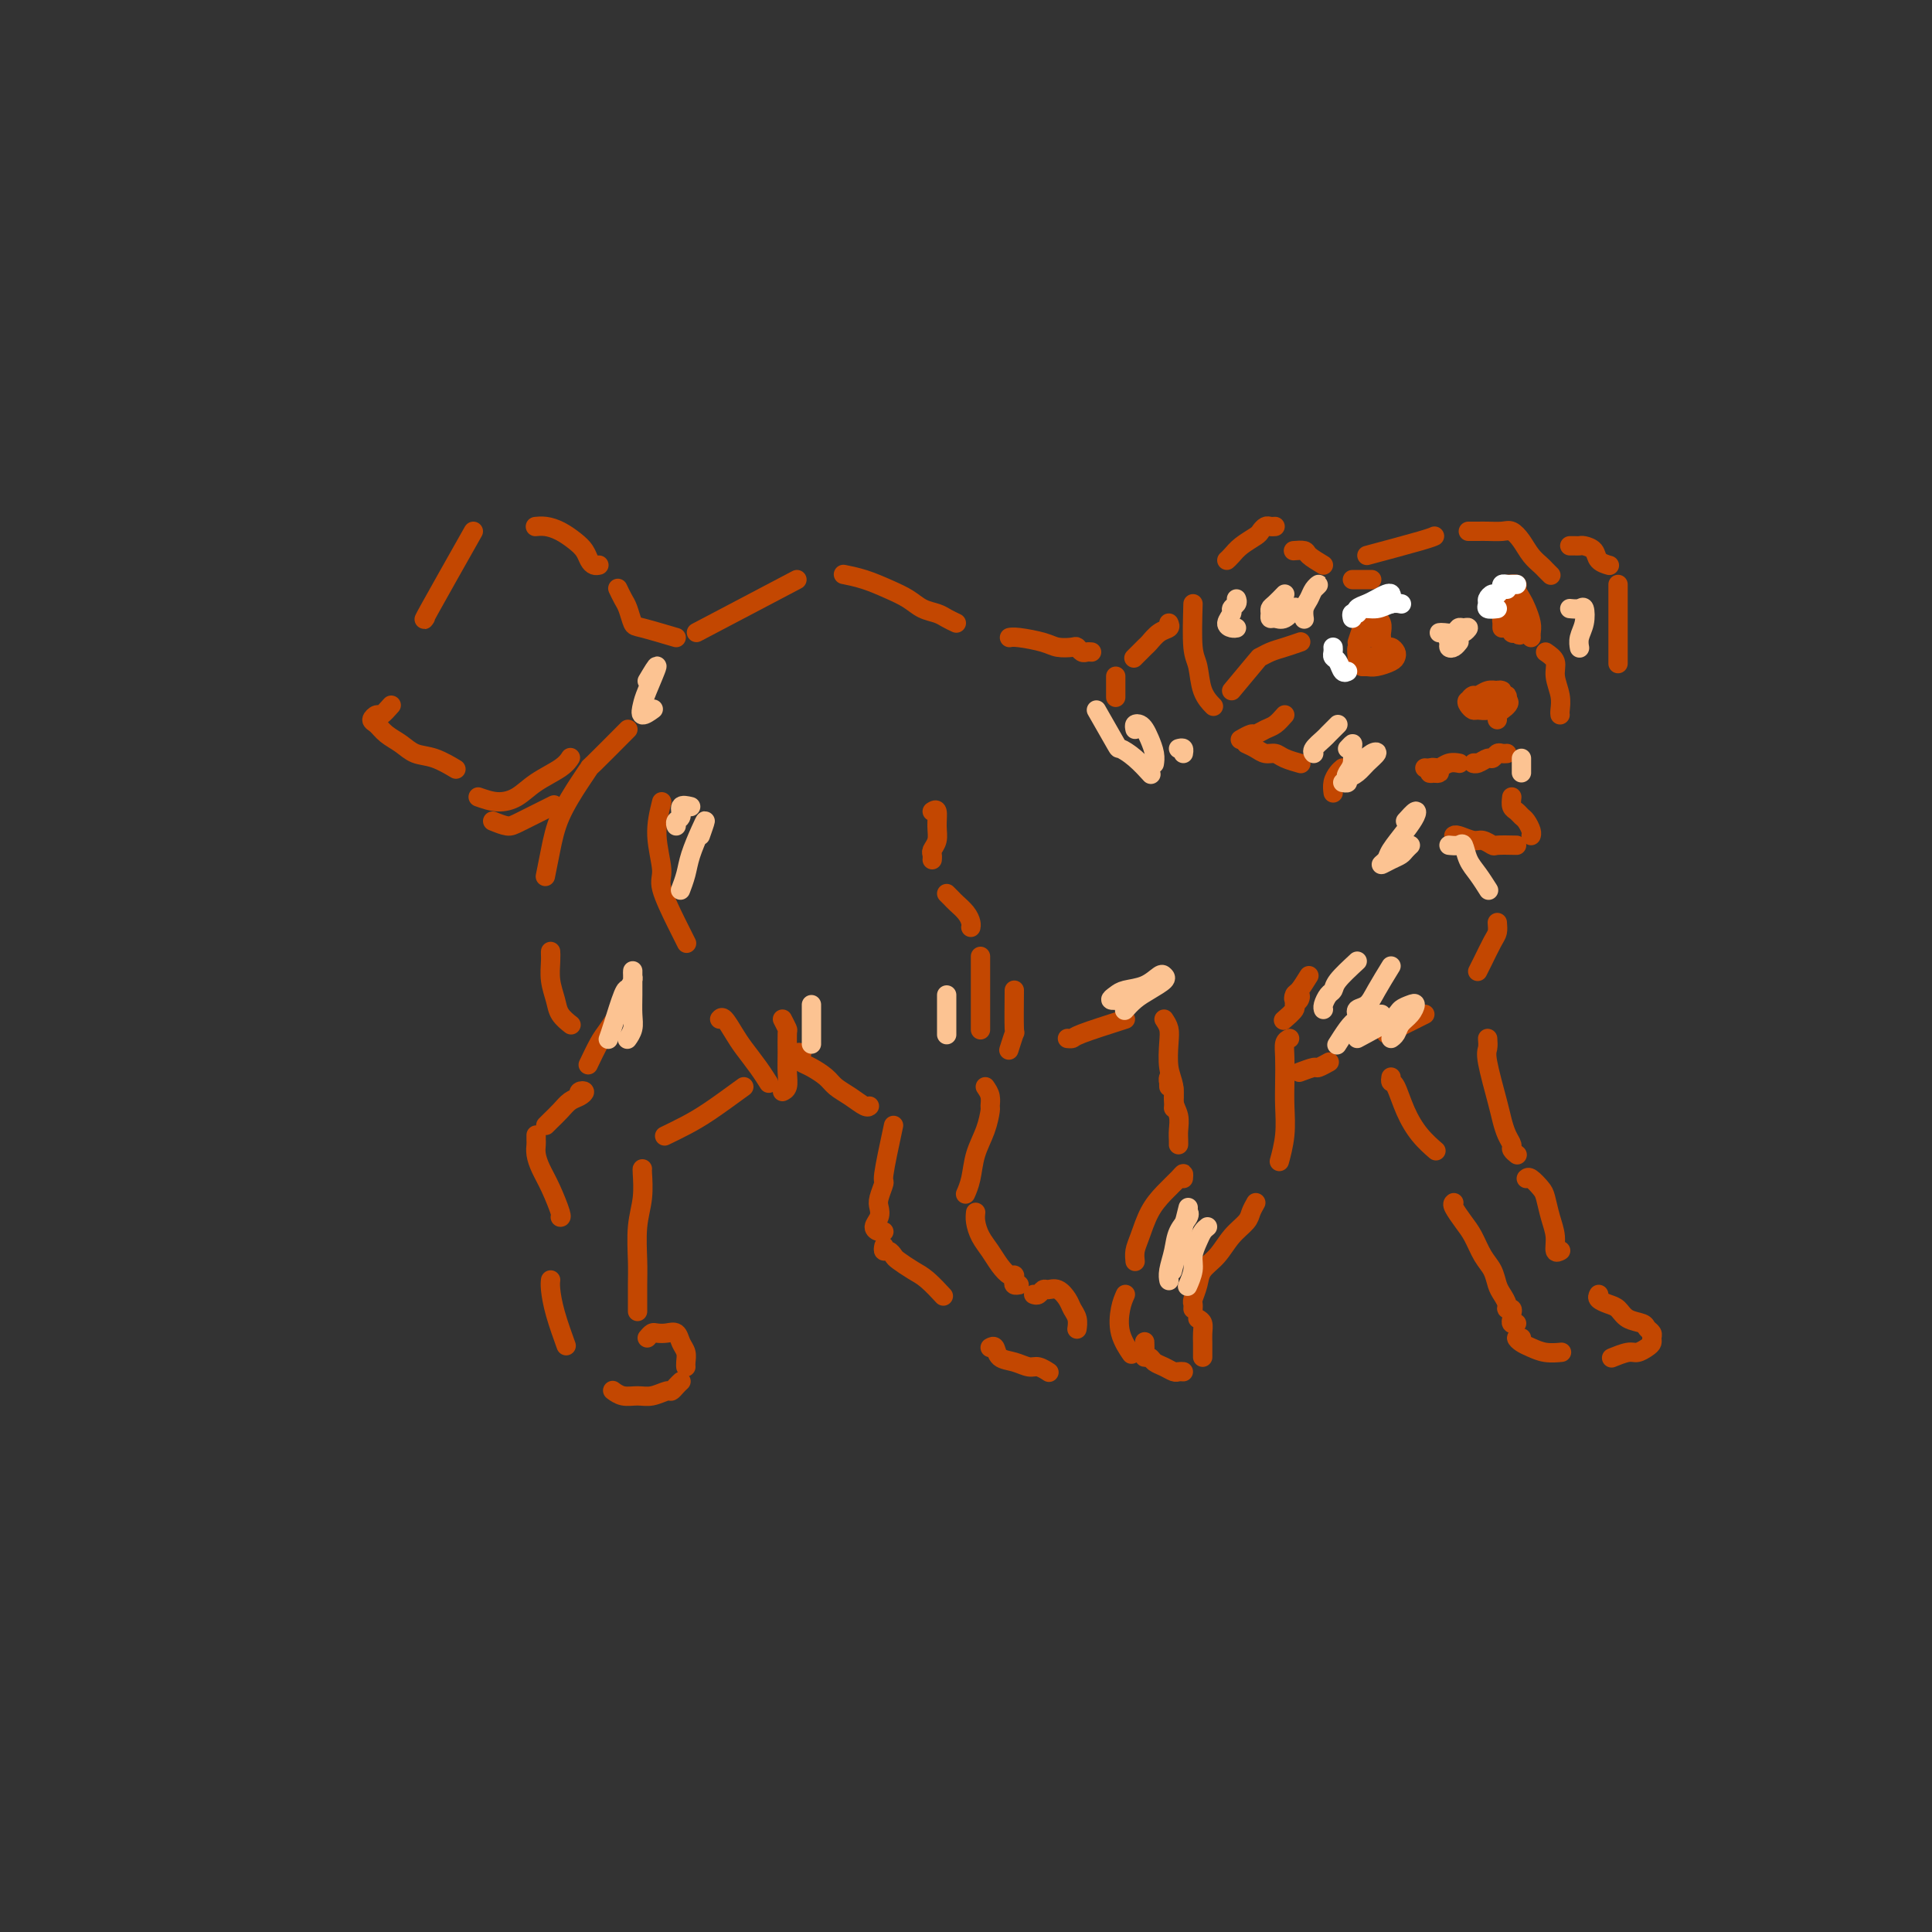 <svg viewBox='0 0 400 400' version='1.1' xmlns='http://www.w3.org/2000/svg' xmlns:xlink='http://www.w3.org/1999/xlink'><rect x="0" y="0" width="400" height="400" fill="#333333" stroke="none"/><g fill='none' stroke='#C34701' stroke-width='4' stroke-linecap='round' stroke-linejoin='round'><path d='M284,120c-0.226,0.000 -0.452,0.000 -1,0c-0.548,0.000 -1.417,-0.000 -2,0c-0.583,0.000 -0.881,0.000 -1,0c-0.119,0.000 -0.060,0.000 0,0'/><path d='M283,115c4.311,-1.156 8.622,-2.311 11,-3c2.378,-0.689 2.822,-0.911 3,-1c0.178,-0.089 0.089,-0.044 0,0'/><path d='M274,117c-1.214,-0.732 -2.429,-1.464 -3,-2c-0.571,-0.536 -0.500,-0.875 -1,-1c-0.500,-0.125 -1.571,-0.036 -2,0c-0.429,0.036 -0.214,0.018 0,0'/><path d='M264,109c-0.337,0.026 -0.674,0.051 -1,0c-0.326,-0.051 -0.640,-0.179 -1,0c-0.360,0.179 -0.766,0.665 -1,1c-0.234,0.335 -0.298,0.521 -1,1c-0.702,0.479 -2.044,1.252 -3,2c-0.956,0.748 -1.527,1.471 -2,2c-0.473,0.529 -0.850,0.866 -1,1c-0.150,0.134 -0.075,0.067 0,0'/><path d='M247,125c-0.099,3.478 -0.198,6.957 0,9c0.198,2.043 0.692,2.651 1,4c0.308,1.349 0.429,3.440 1,5c0.571,1.560 1.592,2.589 2,3c0.408,0.411 0.204,0.206 0,0'/><path d='M255,143c2.043,-2.447 4.085,-4.894 5,-6c0.915,-1.106 0.701,-0.871 1,-1c0.299,-0.129 1.111,-0.622 2,-1c0.889,-0.378 1.855,-0.640 3,-1c1.145,-0.360 2.470,-0.817 3,-1c0.530,-0.183 0.265,-0.091 0,0'/><path d='M304,110c0.697,0.003 1.394,0.006 2,0c0.606,-0.006 1.121,-0.020 2,0c0.879,0.020 2.123,0.075 3,0c0.877,-0.075 1.386,-0.280 2,0c0.614,0.280 1.331,1.045 2,2c0.669,0.955 1.290,2.098 2,3c0.710,0.902 1.510,1.561 2,2c0.490,0.439 0.670,0.657 1,1c0.330,0.343 0.808,0.812 1,1c0.192,0.188 0.096,0.094 0,0'/><path d='M312,121c0.870,-0.063 1.739,-0.127 2,0c0.261,0.127 -0.088,0.443 0,1c0.088,0.557 0.612,1.354 1,2c0.388,0.646 0.640,1.140 1,2c0.360,0.860 0.828,2.086 1,3c0.172,0.914 0.046,1.515 0,2c-0.046,0.485 -0.013,0.853 0,1c0.013,0.147 0.007,0.074 0,0'/><path d='M304,145c0.357,-0.453 0.713,-0.906 1,-1c0.287,-0.094 0.504,0.170 1,0c0.496,-0.170 1.269,-0.773 2,-1c0.731,-0.227 1.418,-0.076 2,0c0.582,0.076 1.058,0.077 1,0c-0.058,-0.077 -0.650,-0.232 -1,0c-0.350,0.232 -0.459,0.849 -1,1c-0.541,0.151 -1.515,-0.166 -2,0c-0.485,0.166 -0.482,0.815 -1,1c-0.518,0.185 -1.558,-0.093 -2,0c-0.442,0.093 -0.287,0.557 0,1c0.287,0.443 0.707,0.865 1,1c0.293,0.135 0.461,-0.015 1,0c0.539,0.015 1.450,0.196 2,0c0.550,-0.196 0.740,-0.769 1,-1c0.260,-0.231 0.592,-0.119 1,0c0.408,0.119 0.894,0.245 1,0c0.106,-0.245 -0.167,-0.859 0,-1c0.167,-0.141 0.776,0.193 1,0c0.224,-0.193 0.064,-0.912 0,-1c-0.064,-0.088 -0.032,0.456 0,1'/><path d='M312,145c1.072,0.408 -0.249,1.429 -1,2c-0.751,0.571 -0.933,0.692 -1,1c-0.067,0.308 -0.019,0.802 0,1c0.019,0.198 0.010,0.099 0,0'/><path d='M295,159c0.300,0.030 0.600,0.060 1,0c0.400,-0.060 0.901,-0.211 1,0c0.099,0.211 -0.205,0.785 0,1c0.205,0.215 0.919,0.073 1,0c0.081,-0.073 -0.470,-0.076 -1,0c-0.530,0.076 -1.038,0.231 -1,0c0.038,-0.231 0.624,-0.846 1,-1c0.376,-0.154 0.544,0.155 1,0c0.456,-0.155 1.200,-0.772 2,-1c0.800,-0.228 1.657,-0.065 2,0c0.343,0.065 0.171,0.033 0,0'/><path d='M306,158c-0.482,-0.033 -0.963,-0.065 -1,0c-0.037,0.065 0.371,0.228 1,0c0.629,-0.228 1.479,-0.846 2,-1c0.521,-0.154 0.714,0.155 1,0c0.286,-0.155 0.664,-0.773 1,-1c0.336,-0.227 0.629,-0.061 1,0c0.371,0.061 0.820,0.017 1,0c0.180,-0.017 0.090,-0.009 0,0'/><path d='M282,138c-0.431,-0.364 -0.862,-0.728 -1,-1c-0.138,-0.272 0.019,-0.451 0,-1c-0.019,-0.549 -0.212,-1.467 0,-2c0.212,-0.533 0.830,-0.679 1,-1c0.170,-0.321 -0.109,-0.815 0,-1c0.109,-0.185 0.607,-0.060 1,0c0.393,0.060 0.683,0.054 1,0c0.317,-0.054 0.663,-0.155 1,0c0.337,0.155 0.665,0.566 1,1c0.335,0.434 0.677,0.889 1,1c0.323,0.111 0.627,-0.124 1,0c0.373,0.124 0.815,0.608 1,1c0.185,0.392 0.112,0.694 0,1c-0.112,0.306 -0.261,0.618 -1,1c-0.739,0.382 -2.066,0.834 -3,1c-0.934,0.166 -1.476,0.044 -2,0c-0.524,-0.044 -1.030,-0.012 -1,0c0.030,0.012 0.596,0.003 1,0c0.404,-0.003 0.647,-0.001 1,0c0.353,0.001 0.815,0.000 1,0c0.185,-0.000 0.092,-0.000 0,0'/><path d='M312,128c-0.422,-0.081 -0.845,-0.161 -1,0c-0.155,0.161 -0.043,0.565 0,1c0.043,0.435 0.015,0.902 0,1c-0.015,0.098 -0.019,-0.174 0,-1c0.019,-0.826 0.062,-2.208 0,-3c-0.062,-0.792 -0.228,-0.994 0,-1c0.228,-0.006 0.848,0.183 1,0c0.152,-0.183 -0.166,-0.740 0,-1c0.166,-0.260 0.815,-0.224 1,0c0.185,0.224 -0.094,0.637 0,1c0.094,0.363 0.562,0.675 1,1c0.438,0.325 0.847,0.662 1,1c0.153,0.338 0.052,0.678 0,1c-0.052,0.322 -0.053,0.626 0,1c0.053,0.374 0.161,0.818 0,1c-0.161,0.182 -0.589,0.100 -1,0c-0.411,-0.100 -0.803,-0.219 -1,0c-0.197,0.219 -0.199,0.777 0,1c0.199,0.223 0.600,0.112 1,0'/><path d='M314,131c0.689,0.933 0.911,0.267 1,0c0.089,-0.267 0.044,-0.133 0,0'/><path d='M320,135c0.876,0.605 1.751,1.209 2,2c0.249,0.791 -0.129,1.767 0,3c0.129,1.233 0.767,2.722 1,4c0.233,1.278 0.063,2.344 0,3c-0.063,0.656 -0.018,0.902 0,1c0.018,0.098 0.009,0.049 0,0'/><path d='M325,113c0.325,-0.004 0.649,-0.009 1,0c0.351,0.009 0.728,0.030 1,0c0.272,-0.030 0.437,-0.113 1,0c0.563,0.113 1.522,0.422 2,1c0.478,0.578 0.475,1.425 1,2c0.525,0.575 1.579,0.879 2,1c0.421,0.121 0.211,0.061 0,0'/><path d='M335,121c0.000,0.382 0.000,0.765 0,1c0.000,0.235 0.000,0.323 0,1c-0.000,0.677 0.000,1.944 0,3c0.000,1.056 0.000,1.902 0,3c0.000,1.098 0.000,2.450 0,4c0.000,1.550 0.000,3.300 0,4c0.000,0.700 0.000,0.350 0,0'/><path d='M281,133c0.372,-1.145 0.745,-2.291 1,-3c0.255,-0.709 0.394,-0.982 1,-1c0.606,-0.018 1.679,0.219 2,0c0.321,-0.219 -0.110,-0.893 0,-1c0.110,-0.107 0.761,0.353 1,1c0.239,0.647 0.065,1.483 0,2c-0.065,0.517 -0.020,0.717 0,1c0.020,0.283 0.015,0.650 0,1c-0.015,0.350 -0.041,0.682 0,1c0.041,0.318 0.148,0.621 0,1c-0.148,0.379 -0.551,0.834 -1,1c-0.449,0.166 -0.945,0.045 -1,0c-0.055,-0.045 0.331,-0.012 1,0c0.669,0.012 1.620,0.003 2,0c0.380,-0.003 0.190,-0.002 0,0'/><path d='M266,148c-0.676,0.765 -1.351,1.529 -2,2c-0.649,0.471 -1.271,0.648 -2,1c-0.729,0.352 -1.567,0.878 -2,1c-0.433,0.122 -0.463,-0.159 -1,0c-0.537,0.159 -1.582,0.760 -2,1c-0.418,0.240 -0.209,0.120 0,0'/><path d='M258,154c0.670,0.303 1.339,0.607 2,1c0.661,0.393 1.312,0.876 2,1c0.688,0.124 1.411,-0.111 2,0c0.589,0.111 1.043,0.568 2,1c0.957,0.432 2.416,0.838 3,1c0.584,0.162 0.292,0.081 0,0'/><path d='M278,159c-0.310,0.256 -0.619,0.512 -1,1c-0.381,0.488 -0.833,1.208 -1,2c-0.167,0.792 -0.048,1.655 0,2c0.048,0.345 0.024,0.173 0,0'/><path d='M313,165c-0.089,0.758 -0.178,1.516 0,2c0.178,0.484 0.622,0.694 1,1c0.378,0.306 0.690,0.709 1,1c0.310,0.291 0.619,0.470 1,1c0.381,0.530 0.833,1.412 1,2c0.167,0.588 0.048,0.882 0,1c-0.048,0.118 -0.024,0.059 0,0'/><path d='M314,175c-1.628,-0.033 -3.255,-0.065 -4,0c-0.745,0.065 -0.606,0.228 -1,0c-0.394,-0.228 -1.321,-0.846 -2,-1c-0.679,-0.154 -1.110,0.154 -2,0c-0.890,-0.154 -2.240,-0.772 -3,-1c-0.760,-0.228 -0.932,-0.065 -1,0c-0.068,0.065 -0.034,0.033 0,0'/><path d='M242,129c0.170,0.366 0.339,0.732 0,1c-0.339,0.268 -1.188,0.436 -2,1c-0.812,0.564 -1.589,1.522 -2,2c-0.411,0.478 -0.457,0.475 -1,1c-0.543,0.525 -1.584,1.579 -2,2c-0.416,0.421 -0.208,0.211 0,0'/><path d='M226,135c-0.337,-0.030 -0.674,-0.060 -1,0c-0.326,0.060 -0.640,0.209 -1,0c-0.360,-0.209 -0.765,-0.778 -1,-1c-0.235,-0.222 -0.301,-0.098 -1,0c-0.699,0.098 -2.030,0.170 -3,0c-0.970,-0.170 -1.580,-0.582 -3,-1c-1.420,-0.418 -3.652,-0.843 -5,-1c-1.348,-0.157 -1.814,-0.045 -2,0c-0.186,0.045 -0.093,0.022 0,0'/><path d='M198,129c-0.692,-0.327 -1.384,-0.654 -2,-1c-0.616,-0.346 -1.157,-0.712 -2,-1c-0.843,-0.288 -1.988,-0.498 -3,-1c-1.012,-0.502 -1.890,-1.298 -3,-2c-1.110,-0.702 -2.452,-1.312 -4,-2c-1.548,-0.688 -3.301,-1.454 -5,-2c-1.699,-0.546 -3.342,-0.870 -4,-1c-0.658,-0.130 -0.329,-0.065 0,0'/><path d='M165,120c-7.917,4.167 -15.833,8.333 -19,10c-3.167,1.667 -1.583,0.833 0,0'/><path d='M310,191c0.061,0.724 0.121,1.448 0,2c-0.121,0.552 -0.424,0.931 -1,2c-0.576,1.069 -1.424,2.826 -2,4c-0.576,1.174 -0.879,1.764 -1,2c-0.121,0.236 -0.061,0.118 0,0'/><path d='M295,210c-2.311,1.156 -4.622,2.311 -6,3c-1.378,0.689 -1.822,0.911 -2,1c-0.178,0.089 -0.089,0.044 0,0'/><path d='M271,202c-0.740,1.195 -1.479,2.390 -2,3c-0.521,0.610 -0.823,0.636 -1,1c-0.177,0.364 -0.227,1.066 0,1c0.227,-0.066 0.733,-0.900 1,-1c0.267,-0.100 0.295,0.534 0,1c-0.295,0.466 -0.914,0.764 -1,1c-0.086,0.236 0.362,0.410 0,1c-0.362,0.590 -1.532,1.597 -2,2c-0.468,0.403 -0.234,0.201 0,0'/><path d='M241,211c0.415,0.633 0.829,1.267 1,2c0.171,0.733 0.098,1.567 0,3c-0.098,1.433 -0.222,3.467 0,5c0.222,1.533 0.791,2.567 1,4c0.209,1.433 0.060,3.267 0,4c-0.060,0.733 -0.030,0.367 0,0'/><path d='M267,215c-0.422,0.204 -0.844,0.408 -1,1c-0.156,0.592 -0.045,1.571 0,3c0.045,1.429 0.026,3.308 0,5c-0.026,1.692 -0.059,3.196 0,5c0.059,1.804 0.208,3.909 0,6c-0.208,2.091 -0.774,4.169 -1,5c-0.226,0.831 -0.113,0.416 0,0'/><path d='M242,225c-0.009,-0.282 -0.017,-0.564 0,-1c0.017,-0.436 0.061,-1.026 0,-1c-0.061,0.026 -0.227,0.668 0,1c0.227,0.332 0.845,0.355 1,1c0.155,0.645 -0.155,1.914 0,3c0.155,1.086 0.773,1.990 1,3c0.227,1.010 0.061,2.126 0,3c-0.061,0.874 -0.016,1.504 0,2c0.016,0.496 0.005,0.856 0,1c-0.005,0.144 -0.002,0.072 0,0'/><path d='M245,244c0.043,-0.468 0.086,-0.936 0,-1c-0.086,-0.064 -0.300,0.276 -1,1c-0.700,0.724 -1.886,1.834 -3,3c-1.114,1.166 -2.155,2.390 -3,4c-0.845,1.610 -1.495,3.607 -2,5c-0.505,1.393 -0.867,2.183 -1,3c-0.133,0.817 -0.038,1.662 0,2c0.038,0.338 0.019,0.169 0,0'/><path d='M260,249c-0.382,0.683 -0.764,1.365 -1,2c-0.236,0.635 -0.325,1.222 -1,2c-0.675,0.778 -1.936,1.746 -3,3c-1.064,1.254 -1.931,2.794 -3,4c-1.069,1.206 -2.339,2.078 -3,3c-0.661,0.922 -0.713,1.893 -1,3c-0.287,1.107 -0.809,2.348 -1,3c-0.191,0.652 -0.051,0.714 0,1c0.051,0.286 0.015,0.796 0,1c-0.015,0.204 -0.007,0.102 0,0'/><path d='M248,273c0.423,0.243 0.845,0.485 1,1c0.155,0.515 0.041,1.301 0,2c-0.041,0.699 -0.011,1.311 0,2c0.011,0.689 0.003,1.455 0,2c-0.003,0.545 -0.001,0.870 0,1c0.001,0.130 0.000,0.065 0,0'/><path d='M245,284c-0.355,-0.024 -0.711,-0.049 -1,0c-0.289,0.049 -0.512,0.171 -1,0c-0.488,-0.171 -1.241,-0.636 -2,-1c-0.759,-0.364 -1.524,-0.627 -2,-1c-0.476,-0.373 -0.663,-0.857 -1,-1c-0.337,-0.143 -0.822,0.054 -1,0c-0.178,-0.054 -0.048,-0.361 0,-1c0.048,-0.639 0.014,-1.611 0,-2c-0.014,-0.389 -0.007,-0.194 0,0'/><path d='M233,268c-0.363,0.821 -0.726,1.643 -1,3c-0.274,1.357 -0.458,3.250 0,5c0.458,1.750 1.560,3.357 2,4c0.440,0.643 0.220,0.321 0,0'/><path d='M269,222c1.214,-0.452 2.429,-0.905 3,-1c0.571,-0.095 0.500,0.167 1,0c0.500,-0.167 1.571,-0.762 2,-1c0.429,-0.238 0.214,-0.119 0,0'/><path d='M288,223c-0.071,0.427 -0.141,0.854 0,1c0.141,0.146 0.494,0.012 1,1c0.506,0.988 1.167,3.100 2,5c0.833,1.900 1.840,3.588 3,5c1.160,1.412 2.474,2.546 3,3c0.526,0.454 0.263,0.227 0,0'/><path d='M308,215c0.054,0.721 0.108,1.443 0,2c-0.108,0.557 -0.379,0.951 0,3c0.379,2.049 1.407,5.753 2,8c0.593,2.247 0.751,3.037 1,4c0.249,0.963 0.589,2.101 1,3c0.411,0.899 0.894,1.561 1,2c0.106,0.439 -0.164,0.657 0,1c0.164,0.343 0.761,0.812 1,1c0.239,0.188 0.119,0.094 0,0'/><path d='M316,244c0.221,-0.191 0.441,-0.383 1,0c0.559,0.383 1.455,1.340 2,2c0.545,0.660 0.738,1.024 1,2c0.262,0.976 0.592,2.563 1,4c0.408,1.437 0.893,2.726 1,4c0.107,1.274 -0.163,2.535 0,3c0.163,0.465 0.761,0.133 1,0c0.239,-0.133 0.120,-0.066 0,0'/><path d='M301,249c-0.178,0.146 -0.356,0.293 0,1c0.356,0.707 1.247,1.975 2,3c0.753,1.025 1.367,1.807 2,3c0.633,1.193 1.284,2.795 2,4c0.716,1.205 1.497,2.011 2,3c0.503,0.989 0.727,2.159 1,3c0.273,0.841 0.595,1.353 1,2c0.405,0.647 0.893,1.430 1,2c0.107,0.570 -0.169,0.927 0,1c0.169,0.073 0.781,-0.138 1,0c0.219,0.138 0.045,0.625 0,1c-0.045,0.375 0.040,0.636 0,1c-0.040,0.364 -0.203,0.829 0,1c0.203,0.171 0.772,0.049 1,0c0.228,-0.049 0.114,-0.024 0,0'/><path d='M315,277c-0.493,-0.091 -0.986,-0.182 -1,0c-0.014,0.182 0.452,0.637 1,1c0.548,0.363 1.178,0.633 2,1c0.822,0.367 1.837,0.829 3,1c1.163,0.171 2.475,0.049 3,0c0.525,-0.049 0.262,-0.024 0,0'/><path d='M331,268c-0.176,0.325 -0.352,0.650 0,1c0.352,0.350 1.232,0.724 2,1c0.768,0.276 1.425,0.455 2,1c0.575,0.545 1.068,1.455 2,2c0.932,0.545 2.303,0.723 3,1c0.697,0.277 0.721,0.651 1,1c0.279,0.349 0.815,0.672 1,1c0.185,0.328 0.021,0.661 0,1c-0.021,0.339 0.103,0.683 0,1c-0.103,0.317 -0.431,0.607 -1,1c-0.569,0.393 -1.379,0.889 -2,1c-0.621,0.111 -1.052,-0.162 -2,0c-0.948,0.162 -2.414,0.761 -3,1c-0.586,0.239 -0.293,0.120 0,0'/><path d='M233,211c-3.607,1.155 -7.214,2.310 -9,3c-1.786,0.690 -1.750,0.917 -2,1c-0.250,0.083 -0.786,0.024 -1,0c-0.214,-0.024 -0.107,-0.012 0,0'/><path d='M193,168c0.431,-0.263 0.862,-0.527 1,0c0.138,0.527 -0.015,1.844 0,3c0.015,1.156 0.200,2.152 0,3c-0.200,0.848 -0.786,1.547 -1,2c-0.214,0.453 -0.058,0.660 0,1c0.058,0.340 0.016,0.811 0,1c-0.016,0.189 -0.008,0.094 0,0'/><path d='M196,185c0.362,0.356 0.724,0.712 1,1c0.276,0.288 0.466,0.508 1,1c0.534,0.492 1.411,1.256 2,2c0.589,0.744 0.889,1.470 1,2c0.111,0.530 0.032,0.866 0,1c-0.032,0.134 -0.016,0.067 0,0'/><path d='M203,198c0.000,0.316 0.000,0.633 0,1c0.000,0.367 0.000,0.785 0,1c0.000,0.215 0.000,0.226 0,1c0.000,0.774 -0.000,2.311 0,4c0.000,1.689 0.000,3.532 0,5c-0.000,1.468 -0.000,2.562 0,3c0.000,0.438 0.000,0.219 0,0'/><path d='M137,166c-0.556,2.239 -1.112,4.478 -1,7c0.112,2.522 0.892,5.328 1,7c0.108,1.672 -0.456,2.211 0,4c0.456,1.789 1.930,4.828 3,7c1.070,2.172 1.734,3.478 2,4c0.266,0.522 0.133,0.261 0,0'/><path d='M149,211c0.237,-0.275 0.474,-0.550 1,0c0.526,0.550 1.343,1.924 2,3c0.657,1.076 1.156,1.856 2,3c0.844,1.144 2.035,2.654 3,4c0.965,1.346 1.704,2.527 2,3c0.296,0.473 0.148,0.236 0,0'/><path d='M162,211c0.423,0.827 0.846,1.654 1,2c0.154,0.346 0.037,0.212 0,1c-0.037,0.788 0.004,2.498 0,4c-0.004,1.502 -0.053,2.794 0,4c0.053,1.206 0.206,2.325 0,3c-0.206,0.675 -0.773,0.907 -1,1c-0.227,0.093 -0.113,0.046 0,0'/><path d='M166,218c-0.403,-0.088 -0.806,-0.175 -1,0c-0.194,0.175 -0.180,0.613 0,1c0.180,0.387 0.526,0.722 1,1c0.474,0.278 1.076,0.499 2,1c0.924,0.501 2.171,1.283 3,2c0.829,0.717 1.242,1.369 2,2c0.758,0.631 1.863,1.241 3,2c1.137,0.759 2.306,1.666 3,2c0.694,0.334 0.913,0.095 1,0c0.087,-0.095 0.044,-0.048 0,0'/><path d='M204,225c0.427,0.625 0.854,1.250 1,2c0.146,0.750 0.012,1.625 0,2c-0.012,0.375 0.098,0.252 0,1c-0.098,0.748 -0.405,2.369 -1,4c-0.595,1.631 -1.479,3.272 -2,5c-0.521,1.728 -0.679,3.542 -1,5c-0.321,1.458 -0.806,2.559 -1,3c-0.194,0.441 -0.097,0.220 0,0'/><path d='M185,233c-0.875,4.078 -1.750,8.156 -2,10c-0.250,1.844 0.125,1.453 0,2c-0.125,0.547 -0.749,2.031 -1,3c-0.251,0.969 -0.130,1.422 0,2c0.130,0.578 0.270,1.279 0,2c-0.270,0.721 -0.949,1.461 -1,2c-0.051,0.539 0.525,0.876 1,1c0.475,0.124 0.850,0.035 1,0c0.150,-0.035 0.075,-0.018 0,0'/><path d='M183,258c-0.086,0.449 -0.172,0.897 0,1c0.172,0.103 0.601,-0.140 1,0c0.399,0.140 0.770,0.661 1,1c0.230,0.339 0.321,0.494 1,1c0.679,0.506 1.945,1.362 3,2c1.055,0.638 1.899,1.056 3,2c1.101,0.944 2.457,2.412 3,3c0.543,0.588 0.271,0.294 0,0'/><path d='M202,251c-0.065,0.577 -0.130,1.153 0,2c0.130,0.847 0.455,1.963 1,3c0.545,1.037 1.309,1.993 2,3c0.691,1.007 1.309,2.063 2,3c0.691,0.937 1.457,1.754 2,2c0.543,0.246 0.864,-0.078 1,0c0.136,0.078 0.088,0.557 0,1c-0.088,0.443 -0.216,0.850 0,1c0.216,0.150 0.776,0.043 1,0c0.224,-0.043 0.112,-0.021 0,0'/><path d='M214,268c0.327,0.117 0.655,0.233 1,0c0.345,-0.233 0.708,-0.817 1,-1c0.292,-0.183 0.513,0.033 1,0c0.487,-0.033 1.241,-0.317 2,0c0.759,0.317 1.524,1.234 2,2c0.476,0.766 0.664,1.381 1,2c0.336,0.619 0.821,1.244 1,2c0.179,0.756 0.051,1.645 0,2c-0.051,0.355 -0.026,0.178 0,0'/><path d='M205,279c0.379,-0.205 0.759,-0.410 1,0c0.241,0.410 0.345,1.434 1,2c0.655,0.566 1.861,0.674 3,1c1.139,0.326 2.213,0.871 3,1c0.787,0.129 1.289,-0.158 2,0c0.711,0.158 1.632,0.759 2,1c0.368,0.241 0.184,0.120 0,0'/><path d='M130,151c-2.877,2.892 -5.754,5.784 -7,7c-1.246,1.216 -0.859,0.757 -1,1c-0.141,0.243 -0.808,1.187 -2,3c-1.192,1.813 -2.907,4.496 -4,7c-1.093,2.504 -1.563,4.828 -2,7c-0.437,2.172 -0.839,4.192 -1,5c-0.161,0.808 -0.080,0.404 0,0'/><path d='M114,198c-0.007,-0.555 -0.014,-1.110 0,-1c0.014,0.110 0.050,0.884 0,2c-0.050,1.116 -0.185,2.572 0,4c0.185,1.428 0.689,2.826 1,4c0.311,1.174 0.430,2.124 1,3c0.570,0.876 1.591,1.679 2,2c0.409,0.321 0.204,0.161 0,0'/><path d='M130,207c-1.524,2.315 -3.048,4.631 -4,6c-0.952,1.369 -1.333,1.792 -2,3c-0.667,1.208 -1.619,3.202 -2,4c-0.381,0.798 -0.190,0.399 0,0'/><path d='M154,225c-2.512,1.833 -5.024,3.667 -7,5c-1.976,1.333 -3.417,2.167 -5,3c-1.583,0.833 -3.310,1.667 -4,2c-0.690,0.333 -0.345,0.167 0,0'/><path d='M120,227c-0.131,-0.397 -0.261,-0.794 0,-1c0.261,-0.206 0.915,-0.220 1,0c0.085,0.220 -0.398,0.676 -1,1c-0.602,0.324 -1.324,0.518 -2,1c-0.676,0.482 -1.305,1.253 -2,2c-0.695,0.747 -1.456,1.470 -2,2c-0.544,0.530 -0.870,0.866 -1,1c-0.130,0.134 -0.065,0.067 0,0'/><path d='M111,235c-0.005,0.352 -0.010,0.703 0,1c0.010,0.297 0.035,0.538 0,1c-0.035,0.462 -0.128,1.143 0,2c0.128,0.857 0.479,1.890 1,3c0.521,1.110 1.212,2.298 2,4c0.788,1.702 1.674,3.920 2,5c0.326,1.080 0.093,1.023 0,1c-0.093,-0.023 -0.047,-0.011 0,0'/><path d='M133,242c-0.030,-0.010 -0.061,-0.021 0,1c0.061,1.021 0.212,3.073 0,5c-0.212,1.927 -0.789,3.729 -1,6c-0.211,2.271 -0.057,5.011 0,7c0.057,1.989 0.015,3.228 0,5c-0.015,1.772 -0.004,4.078 0,5c0.004,0.922 0.002,0.461 0,0'/><path d='M134,277c0.355,-0.419 0.711,-0.838 1,-1c0.289,-0.162 0.512,-0.066 1,0c0.488,0.066 1.241,0.101 2,0c0.759,-0.101 1.524,-0.339 2,0c0.476,0.339 0.663,1.254 1,2c0.337,0.746 0.822,1.324 1,2c0.178,0.676 0.048,1.451 0,2c-0.048,0.549 -0.014,0.871 0,1c0.014,0.129 0.007,0.064 0,0'/><path d='M141,286c-0.320,0.301 -0.641,0.602 -1,1c-0.359,0.398 -0.757,0.892 -1,1c-0.243,0.108 -0.332,-0.171 -1,0c-0.668,0.171 -1.917,0.792 -3,1c-1.083,0.208 -2.002,0.004 -3,0c-0.998,-0.004 -2.076,0.191 -3,0c-0.924,-0.191 -1.692,-0.769 -2,-1c-0.308,-0.231 -0.154,-0.116 0,0'/><path d='M114,265c-0.054,0.458 -0.107,0.917 0,2c0.107,1.083 0.375,2.792 1,5c0.625,2.208 1.607,4.917 2,6c0.393,1.083 0.196,0.542 0,0'/><path d='M140,132c-2.756,-0.811 -5.513,-1.622 -7,-2c-1.487,-0.378 -1.705,-0.322 -2,-1c-0.295,-0.678 -0.667,-2.089 -1,-3c-0.333,-0.911 -0.628,-1.322 -1,-2c-0.372,-0.678 -0.821,-1.622 -1,-2c-0.179,-0.378 -0.090,-0.189 0,0'/><path d='M124,117c-0.329,0.065 -0.657,0.130 -1,0c-0.343,-0.130 -0.700,-0.455 -1,-1c-0.300,-0.545 -0.543,-1.309 -1,-2c-0.457,-0.691 -1.128,-1.310 -2,-2c-0.872,-0.690 -1.945,-1.453 -3,-2c-1.055,-0.547 -2.092,-0.878 -3,-1c-0.908,-0.122 -1.688,-0.035 -2,0c-0.312,0.035 -0.156,0.017 0,0'/><path d='M98,110c-3.689,6.533 -7.378,13.067 -9,16c-1.622,2.933 -1.178,2.267 -1,2c0.178,-0.267 0.089,-0.133 0,0'/><path d='M81,146c-0.768,0.871 -1.535,1.742 -2,2c-0.465,0.258 -0.627,-0.097 -1,0c-0.373,0.097 -0.957,0.646 -1,1c-0.043,0.354 0.455,0.513 1,1c0.545,0.487 1.138,1.301 2,2c0.862,0.699 1.993,1.284 3,2c1.007,0.716 1.888,1.563 3,2c1.112,0.437 2.453,0.464 4,1c1.547,0.536 3.299,1.582 4,2c0.701,0.418 0.350,0.209 0,0'/><path d='M99,165c1.323,0.465 2.645,0.930 4,1c1.355,0.070 2.741,-0.255 4,-1c1.259,-0.745 2.389,-1.911 4,-3c1.611,-1.089 3.703,-2.101 5,-3c1.297,-0.899 1.799,-1.685 2,-2c0.201,-0.315 0.100,-0.157 0,0'/><path d='M102,170c1.107,0.446 2.214,0.893 3,1c0.786,0.107 1.250,-0.125 3,-1c1.750,-0.875 4.786,-2.393 6,-3c1.214,-0.607 0.607,-0.304 0,0'/><path d='M231,140c0.000,1.667 0.000,3.333 0,4c0.000,0.667 0.000,0.333 0,0'/><path d='M210,205c-0.030,3.357 -0.060,6.714 0,8c0.060,1.286 0.208,0.500 0,1c-0.208,0.500 -0.774,2.286 -1,3c-0.226,0.714 -0.113,0.357 0,0'/></g>
<g fill='none' stroke='#FFFFFF' stroke-width='4' stroke-linecap='round' stroke-linejoin='round'><path d='M310,126c-0.852,0.092 -1.703,0.183 -2,0c-0.297,-0.183 -0.038,-0.641 0,-1c0.038,-0.359 -0.144,-0.618 0,-1c0.144,-0.382 0.613,-0.887 1,-1c0.387,-0.113 0.691,0.166 1,0c0.309,-0.166 0.622,-0.775 1,-1c0.378,-0.225 0.822,-0.064 1,0c0.178,0.064 0.089,0.032 0,0'/><path d='M311,122c-0.091,-0.423 -0.182,-0.845 0,-1c0.182,-0.155 0.636,-0.041 1,0c0.364,0.041 0.636,0.011 1,0c0.364,-0.011 0.818,-0.003 1,0c0.182,0.003 0.091,0.002 0,0'/><path d='M288,125c-0.017,-0.316 -0.035,-0.632 0,-1c0.035,-0.368 0.121,-0.790 0,-1c-0.121,-0.210 -0.449,-0.210 -1,0c-0.551,0.210 -1.324,0.631 -2,1c-0.676,0.369 -1.253,0.687 -2,1c-0.747,0.313 -1.663,0.623 -2,1c-0.337,0.377 -0.096,0.822 0,1c0.096,0.178 0.048,0.089 0,0'/><path d='M280,128c-0.102,-0.455 -0.204,-0.910 0,-1c0.204,-0.090 0.713,0.186 1,0c0.287,-0.186 0.350,-0.834 1,-1c0.650,-0.166 1.885,0.151 3,0c1.115,-0.151 2.108,-0.772 3,-1c0.892,-0.228 1.683,-0.065 2,0c0.317,0.065 0.158,0.033 0,0'/><path d='M276,134c0.024,0.324 0.049,0.647 0,1c-0.049,0.353 -0.171,0.735 0,1c0.171,0.265 0.633,0.411 1,1c0.367,0.589 0.637,1.620 1,2c0.363,0.380 0.818,0.109 1,0c0.182,-0.109 0.091,-0.054 0,0'/></g>
<g fill='none' stroke='#FCC392' stroke-width='4' stroke-linecap='round' stroke-linejoin='round'><path d='M291,170c0.808,-0.896 1.615,-1.793 2,-2c0.385,-0.207 0.346,0.275 0,1c-0.346,0.725 -1.001,1.694 -2,3c-0.999,1.306 -2.342,2.949 -3,4c-0.658,1.051 -0.633,1.508 -1,2c-0.367,0.492 -1.128,1.018 -1,1c0.128,-0.018 1.145,-0.579 2,-1c0.855,-0.421 1.549,-0.700 2,-1c0.451,-0.300 0.660,-0.619 1,-1c0.340,-0.381 0.811,-0.823 1,-1c0.189,-0.177 0.094,-0.088 0,0'/><path d='M300,175c0.750,0.073 1.501,0.146 2,0c0.499,-0.146 0.747,-0.512 1,0c0.253,0.512 0.511,1.900 1,3c0.489,1.100 1.209,1.912 2,3c0.791,1.088 1.655,2.454 2,3c0.345,0.546 0.173,0.273 0,0'/><path d='M288,200c-1.102,1.796 -2.204,3.592 -3,5c-0.796,1.408 -1.285,2.429 -2,3c-0.715,0.571 -1.654,0.692 -2,1c-0.346,0.308 -0.099,0.802 0,1c0.099,0.198 0.049,0.099 0,0'/><path d='M281,199c-1.600,1.480 -3.199,2.961 -4,4c-0.801,1.039 -0.803,1.638 -1,2c-0.197,0.362 -0.589,0.489 -1,1c-0.411,0.511 -0.841,1.407 -1,2c-0.159,0.593 -0.045,0.884 0,1c0.045,0.116 0.023,0.058 0,0'/><path d='M281,215c2.783,-1.491 5.567,-2.982 7,-4c1.433,-1.018 1.516,-1.563 2,-2c0.484,-0.437 1.371,-0.766 2,-1c0.629,-0.234 1.002,-0.374 1,0c-0.002,0.374 -0.379,1.263 -1,2c-0.621,0.737 -1.486,1.321 -2,2c-0.514,0.679 -0.677,1.452 -1,2c-0.323,0.548 -0.807,0.871 -1,1c-0.193,0.129 -0.097,0.065 0,0'/><path d='M286,210c-0.781,0.021 -1.562,0.041 -2,0c-0.438,-0.041 -0.535,-0.144 -1,0c-0.465,0.144 -1.300,0.533 -2,1c-0.700,0.467 -1.265,1.010 -2,2c-0.735,0.990 -1.638,2.426 -2,3c-0.362,0.574 -0.181,0.287 0,0'/><path d='M246,250c-1.250,5.000 -2.500,10.000 -3,12c-0.500,2.000 -0.250,1.000 0,0'/><path d='M250,254c-0.342,0.269 -0.684,0.538 -1,1c-0.316,0.462 -0.607,1.115 -1,2c-0.393,0.885 -0.889,2.000 -1,3c-0.111,1.000 0.162,1.885 0,3c-0.162,1.115 -0.761,2.462 -1,3c-0.239,0.538 -0.120,0.269 0,0'/><path d='M246,252c-0.055,-0.470 -0.109,-0.940 0,-1c0.109,-0.060 0.383,0.289 0,1c-0.383,0.711 -1.423,1.784 -2,3c-0.577,1.216 -0.691,2.573 -1,4c-0.309,1.427 -0.814,2.923 -1,4c-0.186,1.077 -0.053,1.736 0,2c0.053,0.264 0.027,0.132 0,0'/><path d='M196,206c0.000,0.060 0.000,0.119 0,1c0.000,0.881 0.000,2.583 0,4c0.000,1.417 0.000,2.548 0,3c0.000,0.452 0.000,0.226 0,0'/><path d='M168,208c0.000,1.199 0.000,2.399 0,3c0.000,0.601 0.000,0.604 0,1c0.000,0.396 0.000,1.183 0,2c-0.000,0.817 0.000,1.662 0,2c0.000,0.338 0.000,0.169 0,0'/><path d='M145,173c0.481,-1.369 0.962,-2.738 1,-3c0.038,-0.262 -0.368,0.582 -1,2c-0.632,1.418 -1.489,3.411 -2,5c-0.511,1.589 -0.676,2.774 -1,4c-0.324,1.226 -0.807,2.493 -1,3c-0.193,0.507 -0.097,0.253 0,0'/><path d='M143,167c-0.876,-0.204 -1.751,-0.408 -2,0c-0.249,0.408 0.129,1.429 0,2c-0.129,0.571 -0.766,0.692 -1,1c-0.234,0.308 -0.067,0.802 0,1c0.067,0.198 0.033,0.099 0,0'/><path d='M130,205c0.423,-0.764 0.845,-1.528 1,-2c0.155,-0.472 0.041,-0.654 0,-1c-0.041,-0.346 -0.010,-0.858 0,-1c0.010,-0.142 -0.001,0.085 0,1c0.001,0.915 0.014,2.519 0,4c-0.014,1.481 -0.055,2.840 0,4c0.055,1.160 0.207,2.120 0,3c-0.207,0.880 -0.773,1.680 -1,2c-0.227,0.320 -0.113,0.160 0,0'/><path d='M130,207c0.061,-0.801 0.121,-1.601 0,-2c-0.121,-0.399 -0.424,-0.396 -1,1c-0.576,1.396 -1.424,4.183 -2,6c-0.576,1.817 -0.879,2.662 -1,3c-0.121,0.338 -0.061,0.169 0,0'/><path d='M134,141c1.046,-1.762 2.091,-3.523 2,-3c-0.091,0.523 -1.320,3.331 -2,5c-0.680,1.669 -0.811,2.200 -1,3c-0.189,0.800 -0.435,1.869 0,2c0.435,0.131 1.553,-0.677 2,-1c0.447,-0.323 0.224,-0.162 0,0'/><path d='M227,147c1.644,2.882 3.289,5.764 4,7c0.711,1.236 0.490,0.826 1,1c0.510,0.174 1.753,0.931 3,2c1.247,1.069 2.499,2.448 3,3c0.501,0.552 0.250,0.276 0,0'/><path d='M235,151c-0.089,-0.403 -0.178,-0.806 0,-1c0.178,-0.194 0.622,-0.178 1,0c0.378,0.178 0.690,0.517 1,1c0.310,0.483 0.619,1.109 1,2c0.381,0.891 0.833,2.048 1,3c0.167,0.952 0.048,1.701 0,2c-0.048,0.299 -0.024,0.150 0,0'/><path d='M244,155c0.422,-0.111 0.844,-0.222 1,0c0.156,0.222 0.044,0.778 0,1c-0.044,0.222 -0.022,0.111 0,0'/><path d='M256,124c0.123,0.326 0.246,0.651 0,1c-0.246,0.349 -0.861,0.720 -1,1c-0.139,0.280 0.198,0.467 0,1c-0.198,0.533 -0.929,1.411 -1,2c-0.071,0.589 0.519,0.889 1,1c0.481,0.111 0.852,0.032 1,0c0.148,-0.032 0.074,-0.016 0,0'/><path d='M266,123c-0.731,0.754 -1.461,1.508 -2,2c-0.539,0.492 -0.885,0.722 -1,1c-0.115,0.278 0.001,0.603 0,1c-0.001,0.397 -0.119,0.866 0,1c0.119,0.134 0.475,-0.067 1,0c0.525,0.067 1.218,0.403 2,0c0.782,-0.403 1.652,-1.544 2,-2c0.348,-0.456 0.174,-0.228 0,0'/><path d='M272,122c0.514,-0.487 1.027,-0.974 1,-1c-0.027,-0.026 -0.596,0.410 -1,1c-0.404,0.590 -0.644,1.333 -1,2c-0.356,0.667 -0.826,1.256 -1,2c-0.174,0.744 -0.050,1.641 0,2c0.050,0.359 0.025,0.179 0,0'/><path d='M325,126c0.740,0.071 1.480,0.142 2,0c0.520,-0.142 0.819,-0.497 1,0c0.181,0.497 0.244,1.844 0,3c-0.244,1.156 -0.797,2.119 -1,3c-0.203,0.881 -0.058,1.680 0,2c0.058,0.320 0.029,0.160 0,0'/><path d='M298,131c0.221,-0.031 0.442,-0.062 1,0c0.558,0.062 1.453,0.217 2,0c0.547,-0.217 0.747,-0.805 1,-1c0.253,-0.195 0.557,0.003 1,0c0.443,-0.003 1.023,-0.208 1,0c-0.023,0.208 -0.648,0.830 -1,1c-0.352,0.170 -0.431,-0.111 -1,0c-0.569,0.111 -1.627,0.615 -2,1c-0.373,0.385 -0.061,0.653 0,1c0.061,0.347 -0.128,0.773 0,1c0.128,0.227 0.573,0.253 1,0c0.427,-0.253 0.836,-0.787 1,-1c0.164,-0.213 0.082,-0.107 0,0'/><path d='M279,155c0.430,-0.459 0.860,-0.917 1,-1c0.140,-0.083 -0.009,0.210 0,1c0.009,0.790 0.176,2.076 0,3c-0.176,0.924 -0.694,1.484 -1,2c-0.306,0.516 -0.399,0.988 0,1c0.399,0.012 1.291,-0.436 2,-1c0.709,-0.564 1.236,-1.244 2,-2c0.764,-0.756 1.766,-1.587 2,-2c0.234,-0.413 -0.301,-0.408 -1,0c-0.699,0.408 -1.564,1.220 -2,2c-0.436,0.780 -0.443,1.530 -1,2c-0.557,0.470 -1.665,0.662 -2,1c-0.335,0.338 0.102,0.822 0,1c-0.102,0.178 -0.743,0.051 -1,0c-0.257,-0.051 -0.128,-0.025 0,0'/><path d='M277,150c-0.793,0.785 -1.585,1.569 -2,2c-0.415,0.431 -0.451,0.507 -1,1c-0.549,0.493 -1.609,1.402 -2,2c-0.391,0.598 -0.112,0.885 0,1c0.112,0.115 0.056,0.057 0,0'/><path d='M315,157c0.000,0.339 0.000,0.679 0,1c0.000,0.321 0.000,0.625 0,1c0.000,0.375 0.000,0.821 0,1c0.000,0.179 0.000,0.089 0,0'/><path d='M232,207c-0.924,0.087 -1.849,0.174 -2,0c-0.151,-0.174 0.470,-0.607 1,-1c0.530,-0.393 0.967,-0.744 2,-1c1.033,-0.256 2.660,-0.416 4,-1c1.340,-0.584 2.392,-1.591 3,-2c0.608,-0.409 0.772,-0.221 1,0c0.228,0.221 0.520,0.476 0,1c-0.520,0.524 -1.851,1.316 -3,2c-1.149,0.684 -2.117,1.261 -3,2c-0.883,0.739 -1.681,1.640 -2,2c-0.319,0.360 -0.160,0.180 0,0'/></g>
</svg>